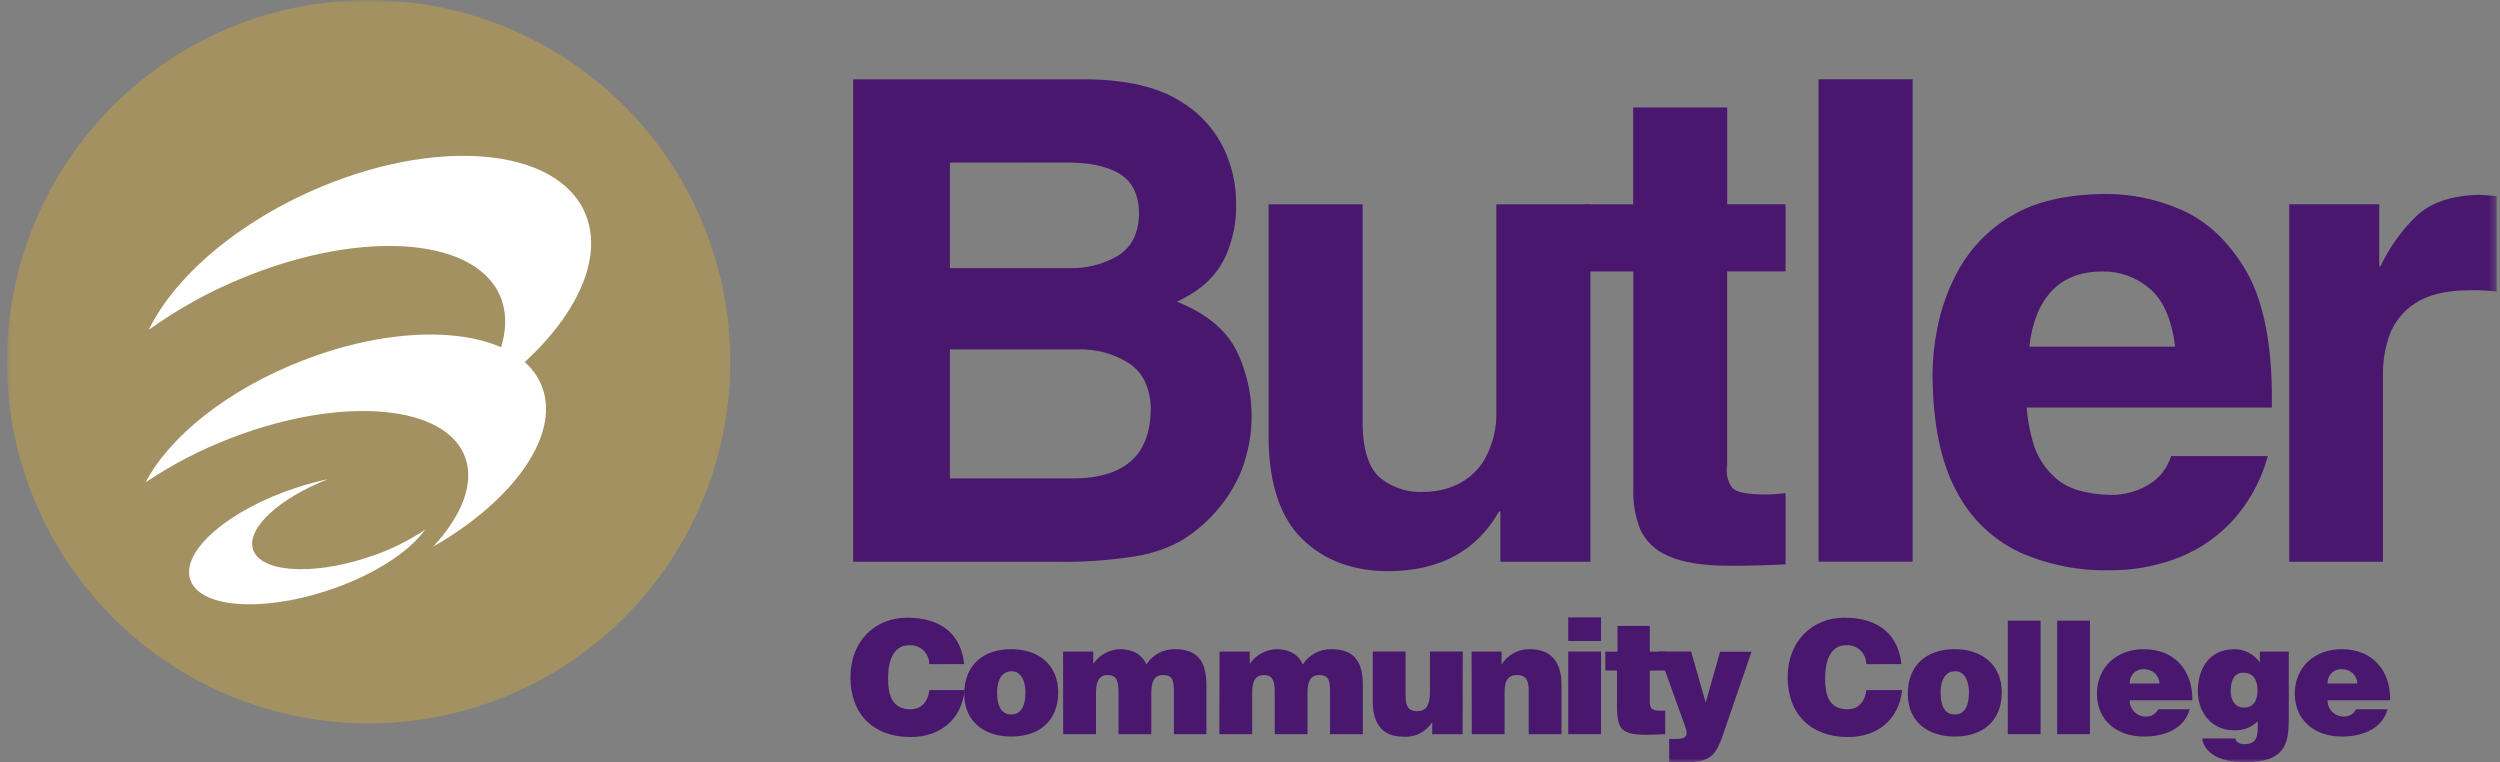 <svg width="328" height="100" viewBox="0 0 328 100" fill="none" xmlns="http://www.w3.org/2000/svg">
<rect x="0" y="0" width="328" height="100" fill="#808080" stroke="none"/>
<mask id="mask0_2031_154" style="mask-type:luminance" maskUnits="userSpaceOnUse" x="0" y="0" width="328" height="101">
<path d="M327.618 0.008H0.906V100.008H327.618V0.008Z" fill="white"/>
</mask>
<g mask="url(#mask0_2031_154)">
<path d="M0.906 47.46C0.906 38.075 3.689 28.9 8.903 21.097C14.117 13.293 21.528 7.211 30.199 3.62C38.87 0.028 48.411 -0.911 57.615 0.92C66.82 2.751 75.275 7.27 81.912 13.906C88.548 20.542 93.067 28.998 94.898 38.202C96.729 47.407 95.79 56.948 92.198 65.619C88.606 74.29 82.524 81.7 74.721 86.915C66.918 92.129 57.743 94.912 48.358 94.912C35.773 94.912 23.703 89.912 14.805 81.013C5.906 72.114 0.906 60.045 0.906 47.46Z" fill="#A39161"/>
<path d="M19.516 43.276C22.952 36.214 31.426 28.913 42.387 24.403C58.617 17.729 74.153 19.695 77.077 28.797C79.481 36.231 72.683 46.184 61.219 53.205C65.307 48.464 67.174 43.557 65.877 39.535C63.193 31.209 47.954 29.838 31.839 36.462C27.477 38.24 23.34 40.527 19.516 43.276Z" fill="white"/>
<path d="M19.109 63.279C22.223 57.282 29.896 51.079 39.816 47.255C54.51 41.581 68.577 43.257 71.203 50.98C73.384 57.315 67.23 65.757 56.848 71.712C60.556 67.681 62.241 63.518 61.069 60.107C58.632 53.037 44.838 51.847 30.252 57.497C26.33 58.995 22.592 60.934 19.109 63.279Z" fill="white"/>
<path d="M24.926 75.934C23.844 72.184 30.105 66.848 38.91 63.974C40.266 63.531 41.644 63.161 43.04 62.867C36.688 65.345 32.377 69.252 33.178 72.019C34.062 75.05 40.744 75.571 48.111 73.175C50.823 72.325 53.398 71.09 55.76 69.508C53.645 72.473 48.822 75.587 42.817 77.536C34.028 80.394 26.008 79.676 24.926 75.934Z" fill="white"/>
<path fill-rule="evenodd" clip-rule="evenodd" d="M111.934 73.7V10.406H142.701C147.822 10.481 151.787 11.406 154.644 13.157C157.219 14.629 159.286 16.846 160.575 19.517C161.632 21.738 162.179 24.168 162.177 26.628C162.25 29.071 161.764 31.497 160.757 33.723C160.023 35.258 158.946 36.603 157.61 37.655C156.619 38.41 155.55 39.055 154.421 39.58C158.221 41.108 160.823 43.239 162.227 45.997C163.442 48.495 164.115 51.221 164.202 53.996C164.289 56.772 163.787 59.535 162.731 62.104C161.092 65.829 158.328 68.949 154.826 71.024C152.969 72.012 150.958 72.679 148.879 72.998C145.522 73.523 142.126 73.758 138.728 73.7H111.934ZM124.629 45.84V62.764H140.851C144.089 62.764 146.58 62.026 148.326 60.551C150.077 59.056 150.969 56.71 150.985 53.514C150.886 50.76 149.895 48.786 148.012 47.591C146.049 46.374 143.77 45.765 141.462 45.84H124.629ZM124.629 21.334V35.177H140.107C142.423 35.278 144.719 34.704 146.715 33.525C148.466 32.424 149.375 30.62 149.441 28.115C149.441 25.555 148.541 23.779 146.839 22.771C145.138 21.763 142.767 21.284 139.744 21.326L124.629 21.334Z" fill="#49176D"/>
<path fill-rule="evenodd" clip-rule="evenodd" d="M208.66 26.805V73.703H196.85V67.095H196.675C193.768 72.227 189.008 74.843 182.395 74.942C177.676 74.975 173.86 73.599 170.947 70.812C168.034 68.026 166.531 63.648 166.438 57.679V26.805H178.776V55.895C178.876 59.414 179.74 61.757 181.37 62.924C182.939 64.072 184.857 64.641 186.798 64.535C188.272 64.541 189.731 64.231 191.076 63.626C192.607 62.922 193.887 61.77 194.751 60.322C195.865 58.345 196.408 56.098 196.32 53.83V26.805H208.66Z" fill="#49176D"/>
<path fill-rule="evenodd" clip-rule="evenodd" d="M226.61 14.102V26.797H234.266V35.61H226.601V61.083C226.511 61.59 226.523 62.11 226.638 62.613C226.753 63.115 226.968 63.589 227.27 64.007C227.821 64.601 229.302 64.89 231.714 64.874C232.54 64.874 233.366 64.808 234.266 64.7V74.042C232.334 74.147 230.406 74.207 228.485 74.224H226.899C223.38 74.224 220.712 73.786 218.887 72.944C217.247 72.285 215.923 71.023 215.186 69.417C214.519 67.72 214.216 65.902 214.294 64.081V35.618H207.918V26.805H214.27V14.102H226.61Z" fill="#49176D"/>
<path d="M250.934 10.398H238.594V73.692H250.934V10.398Z" fill="#49176D"/>
<path fill-rule="evenodd" clip-rule="evenodd" d="M284.851 59.832H297.538C296.635 63.169 294.911 66.227 292.524 68.728C290.441 70.847 287.897 72.458 285.091 73.436C282.461 74.361 279.693 74.827 276.905 74.815C272.801 74.927 268.723 74.12 264.97 72.453C261.385 70.759 258.463 67.924 256.661 64.391C254.629 60.63 253.591 55.554 253.547 49.161C253.554 47.116 253.764 45.076 254.175 43.073C254.706 40.305 255.688 37.643 257.082 35.194C258.701 32.364 261.033 30.009 263.847 28.363C266.87 26.496 270.928 25.524 276.021 25.447C279.397 25.407 282.744 26.068 285.851 27.388C289.22 28.754 292.073 31.311 294.408 35.061C296.742 38.811 297.962 44.213 298.067 51.267V53.472H265.895C266.016 55.01 266.293 56.532 266.721 58.015C267.235 59.856 268.285 61.503 269.736 62.748C271.272 64.124 273.673 64.854 276.938 64.937C278.656 64.946 280.344 64.496 281.828 63.632C283.281 62.795 284.362 61.436 284.851 59.832ZM266.25 45.485H285.38C284.917 41.76 283.728 39.166 281.836 37.704C280.153 36.322 278.034 35.581 275.856 35.615C272.957 35.615 270.71 36.515 269.133 38.233C267.555 39.951 266.597 42.346 266.25 45.485Z" fill="#49176D"/>
<path fill-rule="evenodd" clip-rule="evenodd" d="M300.344 73.7V26.802H312.155V34.913H312.329C313.468 32.506 315.022 30.32 316.921 28.453C318.788 26.62 321.541 25.656 325.181 25.562C325.976 25.578 326.771 25.639 327.559 25.744V38.258C326.39 38.107 325.211 38.049 324.033 38.084C320.869 38.084 318.457 38.704 316.814 39.827C315.262 40.832 314.086 42.322 313.468 44.064C312.892 45.74 312.612 47.504 312.642 49.276V73.7H300.344Z" fill="#49176D"/>
<path fill-rule="evenodd" clip-rule="evenodd" d="M126.503 87.126C126.107 83.302 123.563 81.039 119.012 81.039C114.882 81.039 111.578 84.046 111.578 88.861C111.578 93.676 114.568 96.699 119.458 96.699C123.389 96.699 126.14 94.379 126.569 90.538H121.936C121.746 91.958 121.002 93.057 119.458 93.057C116.98 93.057 116.517 91.091 116.517 89.001C116.517 86.127 117.55 84.657 119.268 84.657C119.608 84.633 119.949 84.679 120.269 84.793C120.59 84.907 120.884 85.086 121.133 85.318C121.382 85.551 121.58 85.832 121.715 86.145C121.851 86.457 121.92 86.794 121.919 87.135L126.503 87.126Z" fill="#49176D"/>
<path fill-rule="evenodd" clip-rule="evenodd" d="M132.715 88.071C133.83 88.013 134.54 89.211 134.54 90.805C134.54 92.853 133.83 93.737 132.673 93.737C131.517 93.737 130.815 92.853 130.815 90.805C130.815 89.583 131.245 88.071 132.715 88.071ZM126.512 91.028C126.512 94.737 129.196 96.636 132.673 96.636C136.151 96.636 138.835 94.778 138.835 90.805C138.835 87.435 136.481 85.172 132.657 85.172C128.99 85.172 126.512 87.262 126.512 91.028Z" fill="#49176D"/>
<path fill-rule="evenodd" clip-rule="evenodd" d="M139.489 96.323H143.792V90.971C143.792 89.666 144.04 88.567 145.304 88.567C146.443 88.567 146.749 89.212 146.749 90.806V96.323H151.052V90.971C151.052 89.666 151.3 88.567 152.564 88.567C153.828 88.567 154.018 89.212 154.018 90.806V96.323H158.28V89.914C158.28 86.957 157.288 85.173 154.15 85.173C153.408 85.159 152.675 85.335 152.021 85.683C151.366 86.031 150.811 86.541 150.408 87.163C149.888 86.007 148.814 85.173 146.865 85.173C146.184 85.209 145.521 85.401 144.926 85.735C144.332 86.069 143.822 86.535 143.437 87.097V85.487H139.48L139.489 96.323Z" fill="#49176D"/>
<path fill-rule="evenodd" clip-rule="evenodd" d="M159.98 96.323H164.284V90.971C164.284 89.666 164.532 88.567 165.795 88.567C166.935 88.567 167.241 89.212 167.241 90.806V96.323H171.544V90.971C171.544 89.666 171.792 88.567 173.056 88.567C174.319 88.567 174.501 89.212 174.501 90.806V96.323H178.804V89.914C178.804 86.957 177.813 85.173 174.674 85.173C173.933 85.159 173.2 85.335 172.546 85.683C171.891 86.031 171.336 86.541 170.933 87.163C170.412 86.007 169.339 85.173 167.389 85.173C166.709 85.209 166.046 85.401 165.451 85.735C164.857 86.069 164.347 86.535 163.962 87.097V85.487H160.005L159.98 96.323Z" fill="#49176D"/>
<path fill-rule="evenodd" clip-rule="evenodd" d="M191.912 85.484H187.609V90.696C187.609 92.348 187.221 93.306 185.957 93.306C184.925 93.306 184.413 92.827 184.413 91.341V85.484H180.109V92.092C180.109 95.198 181.637 96.643 183.991 96.643C184.756 96.722 185.528 96.587 186.219 96.251C186.911 95.915 187.495 95.393 187.907 94.743V96.329H191.896L191.912 85.484Z" fill="#49176D"/>
<path fill-rule="evenodd" clip-rule="evenodd" d="M193.099 96.323H197.402V90.805C197.402 89.418 197.757 88.567 199.054 88.567C200.351 88.567 200.566 89.517 200.566 90.599V96.323H204.869V89.831C204.869 86.849 203.523 85.172 200.665 85.172C199.934 85.166 199.214 85.347 198.573 85.698C197.933 86.05 197.393 86.559 197.006 87.179V85.486H193.074L193.099 96.323Z" fill="#49176D"/>
<path fill-rule="evenodd" clip-rule="evenodd" d="M210.057 96.322V85.485H205.754V96.322H210.057ZM205.754 84.097H210.057V81H205.754V84.097Z" fill="#49176D"/>
<path fill-rule="evenodd" clip-rule="evenodd" d="M218.476 93.243H217.799C216.601 93.243 216.452 92.896 216.452 91.896V87.973H218.517V85.495H216.452V82.125H212.215V85.495H210.621V87.973H212.149V92.499C212.149 96.241 212.835 96.629 218.476 96.323V93.243Z" fill="#49176D"/>
<path fill-rule="evenodd" clip-rule="evenodd" d="M221.879 85.484H217.551L221.111 95.355C221.54 96.552 221.235 96.949 219.888 96.949C219.599 96.949 219.31 96.949 218.996 96.949V99.947C219.327 99.947 220.12 100.03 220.904 100.03C224.728 100.03 225.183 98.981 226.323 95.627L229.8 85.509H225.67L223.787 92.191L221.879 85.484Z" fill="#49176D"/>
<path fill-rule="evenodd" clip-rule="evenodd" d="M249.464 87.126C249.068 83.302 246.524 81.039 241.973 81.039C237.843 81.039 234.539 84.046 234.539 88.861C234.539 93.676 237.57 96.699 242.452 96.699C246.383 96.699 249.134 94.379 249.563 90.538H244.872C244.682 91.958 243.939 93.057 242.394 93.057C239.916 93.057 239.454 91.091 239.454 89.001C239.454 86.127 240.486 84.657 242.204 84.657C242.544 84.633 242.885 84.679 243.206 84.793C243.527 84.907 243.821 85.086 244.069 85.318C244.318 85.551 244.516 85.832 244.652 86.145C244.787 86.457 244.856 86.794 244.855 87.135L249.464 87.126Z" fill="#49176D"/>
<path fill-rule="evenodd" clip-rule="evenodd" d="M256.504 88.071C257.627 88.013 258.329 89.211 258.329 90.805C258.329 92.853 257.627 93.737 256.462 93.737C255.298 93.737 254.604 92.853 254.604 90.805C254.604 89.583 255.034 88.071 256.504 88.071ZM250.301 91.028C250.301 94.737 252.993 96.636 256.462 96.636C259.932 96.636 262.632 94.778 262.632 90.805C262.632 87.435 260.27 85.172 256.446 85.172C252.787 85.172 250.301 87.262 250.301 91.028Z" fill="#49176D"/>
<path d="M267.725 81.43H263.422V96.322H267.725V81.43Z" fill="#49176D"/>
<path d="M274.202 81.43H269.898V96.322H274.202V81.43Z" fill="#49176D"/>
<path fill-rule="evenodd" clip-rule="evenodd" d="M279.424 89.682C279.407 89.419 279.449 89.157 279.546 88.913C279.642 88.668 279.792 88.449 279.984 88.269C280.176 88.09 280.406 87.955 280.656 87.875C280.906 87.795 281.171 87.772 281.432 87.807C281.927 87.819 282.4 88.02 282.753 88.368C283.106 88.716 283.312 89.186 283.331 89.682H279.424ZM287.635 91.879C287.701 87.947 285.281 85.172 281.266 85.172C277.789 85.172 275.121 87.452 275.121 91.011C275.121 94.571 277.806 96.636 281.283 96.636C283.81 96.636 286.536 95.744 287.288 93.06H283.158C283.01 93.357 282.779 93.605 282.493 93.773C282.207 93.942 281.879 94.024 281.547 94.01C281.266 94.015 280.986 93.964 280.725 93.859C280.464 93.754 280.227 93.597 280.028 93.398C279.829 93.199 279.672 92.962 279.567 92.701C279.462 92.44 279.411 92.16 279.416 91.879H287.635Z" fill="#49176D"/>
<path fill-rule="evenodd" clip-rule="evenodd" d="M294.365 88.261C295.736 88.261 296.19 89.393 296.19 90.599C296.19 91.804 295.694 92.895 294.365 92.829C293.208 92.829 292.671 91.796 292.671 90.722C292.671 89.31 293.068 88.236 294.365 88.261ZM288.93 96.884C289.136 98.478 290.747 100.006 294.571 100.006C299.915 100.006 300.287 97.462 300.287 94.225V85.486H296.496V86.915C296.121 86.385 295.626 85.951 295.052 85.648C294.478 85.346 293.841 85.182 293.192 85.172C289.632 85.172 288.352 88.013 288.352 90.681C288.352 93.349 290.07 95.81 293.068 95.81C293.646 95.845 294.225 95.758 294.767 95.554C295.309 95.351 295.802 95.036 296.215 94.629V95.521C296.215 97.074 295.719 97.627 294.472 97.627C294.142 97.654 293.813 97.56 293.547 97.363C293.472 97.305 293.409 97.233 293.362 97.151C293.315 97.069 293.286 96.978 293.274 96.884H288.93Z" fill="#49176D"/>
<path fill-rule="evenodd" clip-rule="evenodd" d="M305.381 89.682C305.366 89.42 305.408 89.158 305.506 88.914C305.603 88.671 305.753 88.452 305.945 88.273C306.136 88.094 306.365 87.959 306.614 87.879C306.864 87.798 307.128 87.773 307.389 87.807C307.885 87.817 308.358 88.017 308.712 88.366C309.065 88.715 309.271 89.186 309.288 89.682H305.381ZM313.592 91.879C313.658 87.947 311.238 85.172 307.223 85.172C303.746 85.172 301.078 87.452 301.078 91.011C301.078 94.571 303.771 96.636 307.24 96.636C309.767 96.636 312.501 95.744 313.245 93.06H309.115C308.968 93.358 308.737 93.606 308.451 93.775C308.165 93.943 307.836 94.025 307.504 94.01C307.223 94.015 306.943 93.964 306.682 93.859C306.421 93.754 306.184 93.597 305.985 93.398C305.786 93.199 305.629 92.962 305.524 92.701C305.419 92.44 305.368 92.16 305.373 91.879H313.592Z" fill="#49176D"/>
</g>
</svg>
